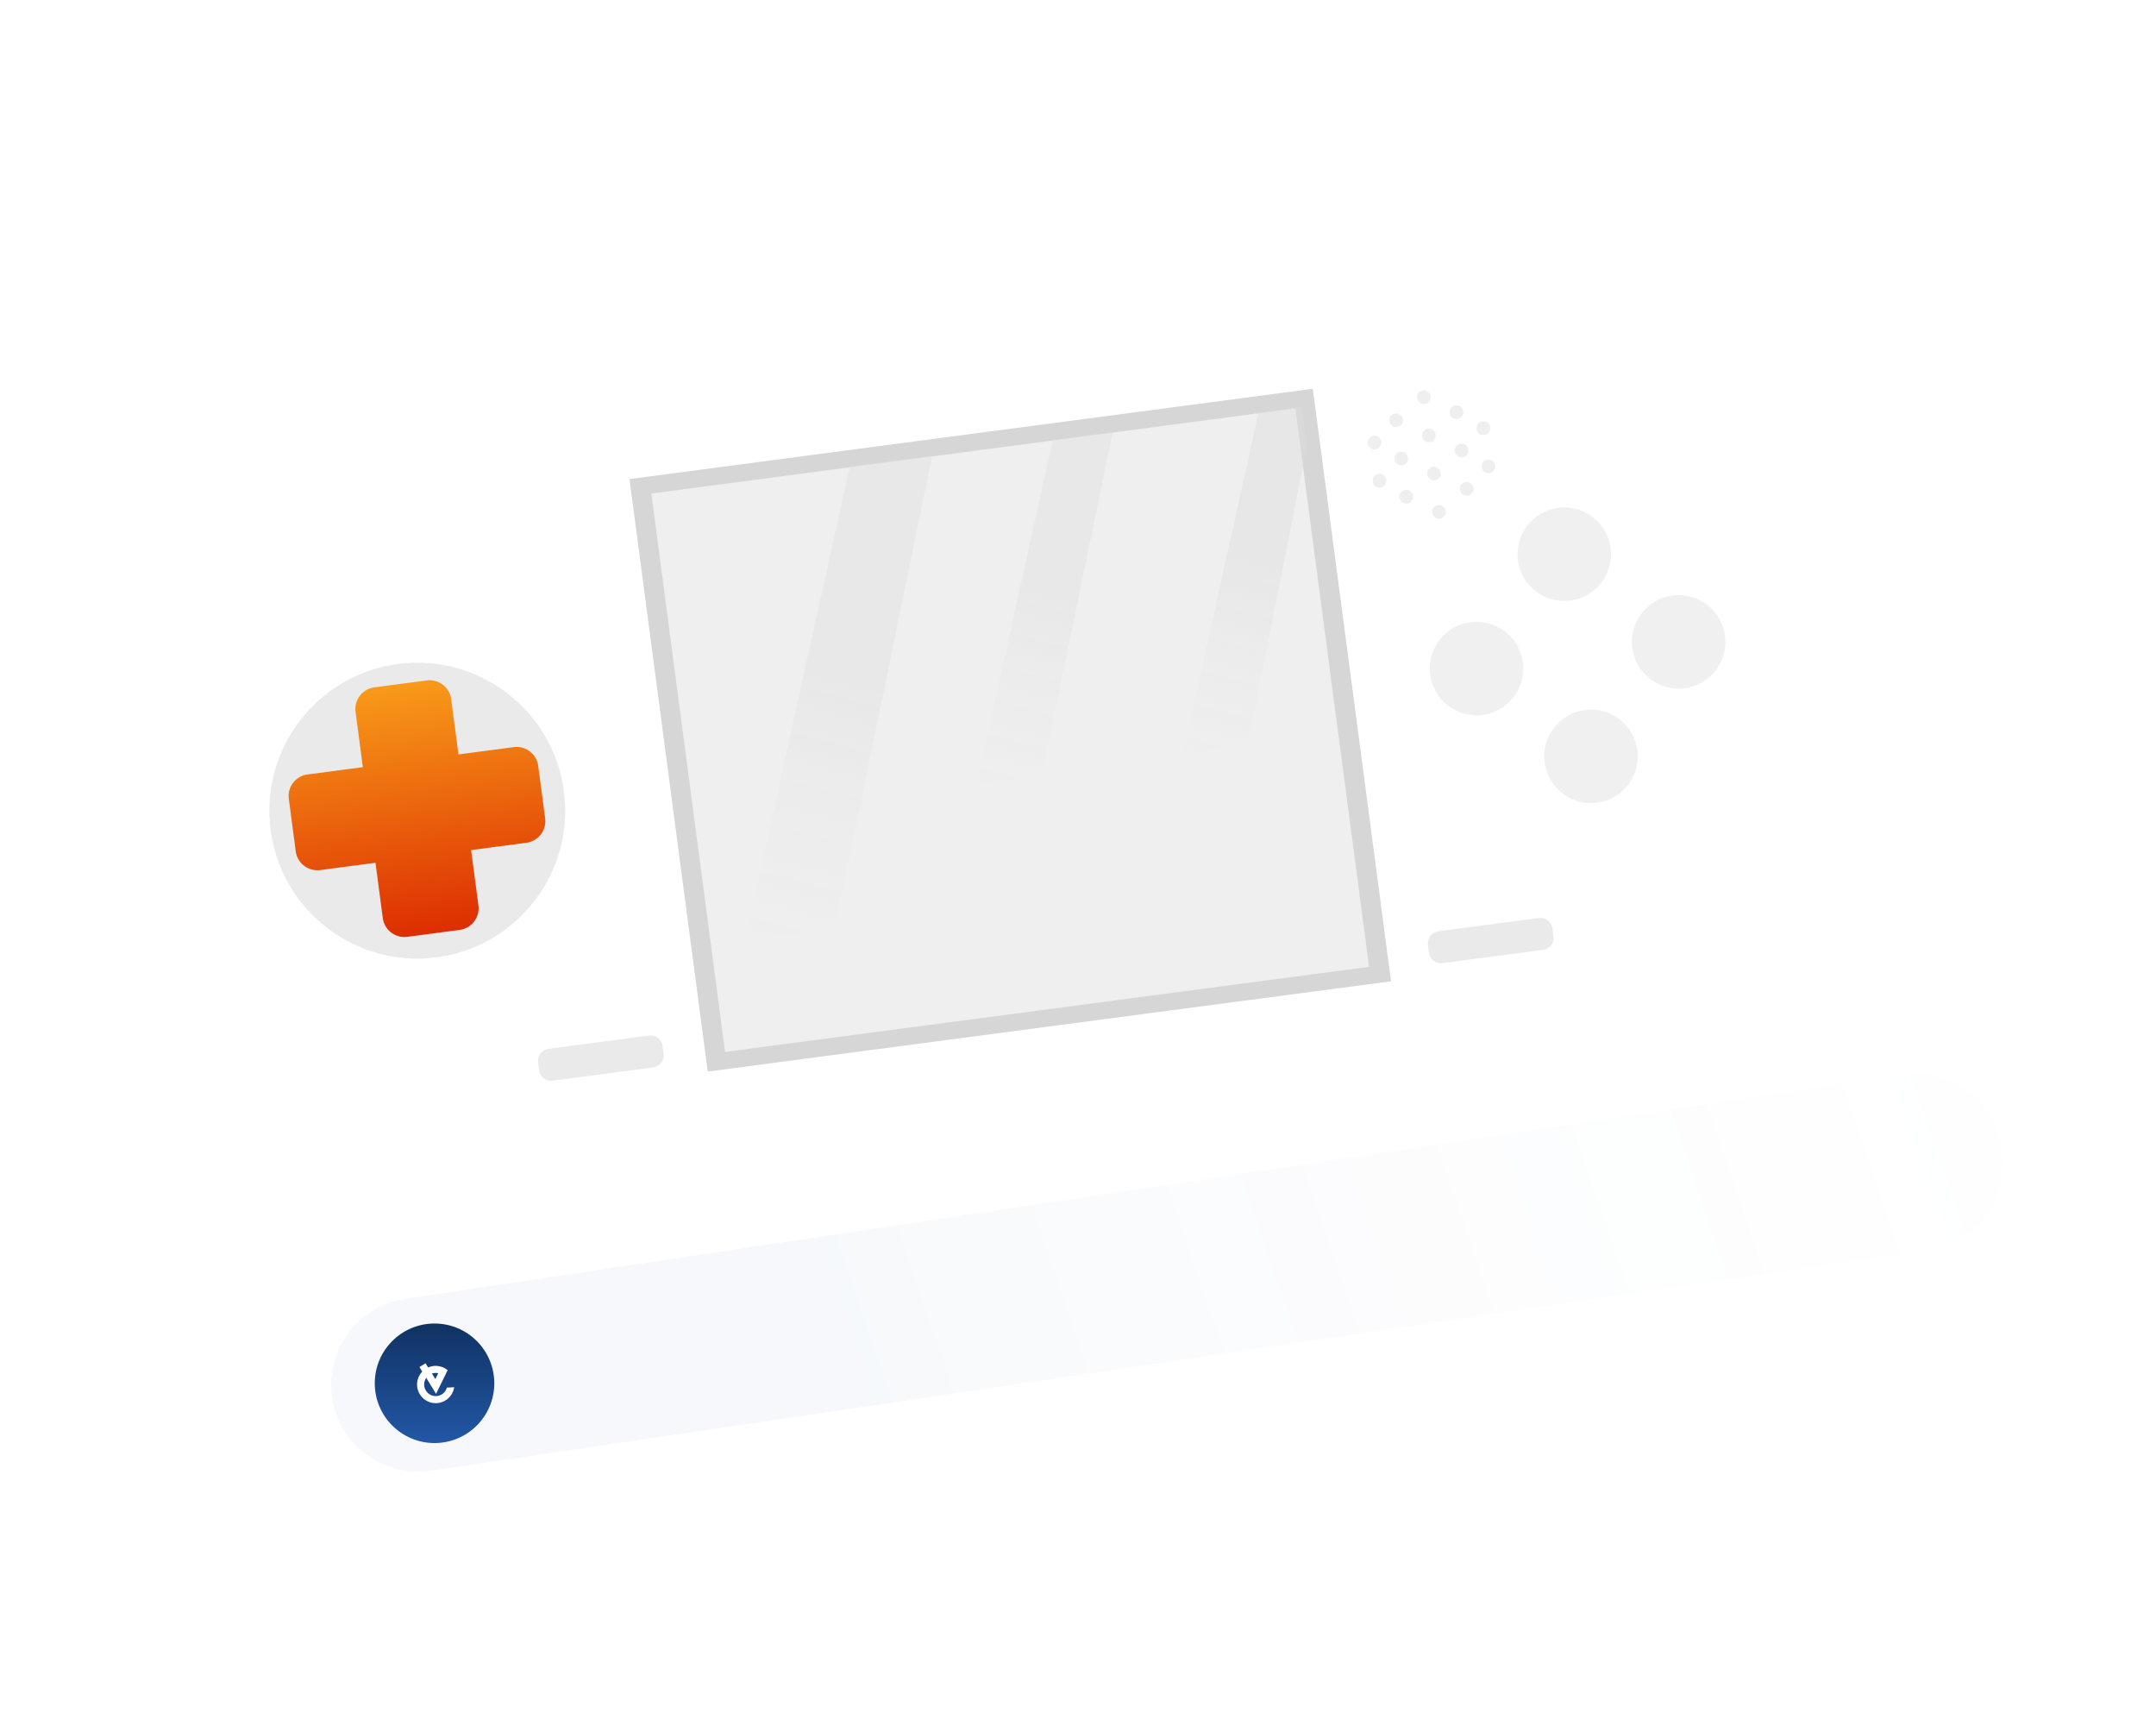 <svg width="513" height="412" fill="none" xmlns="http://www.w3.org/2000/svg"><g clip-path="url(#a)"><g filter="url(#b)"><path d="m381.536 241.875-259.784 34.318c-35.76 4.724-68.566-20.426-73.29-56.186l-5.308-40.181c-4.724-35.759 20.426-68.566 56.185-73.29l259.785-34.319c35.759-4.724 68.566 20.427 73.29 56.186l5.308 40.182c4.724 35.759-20.427 68.566-56.186 73.29Z" fill="#fff"/></g><path d="M103.9 227.753c19.271-2.545 32.829-20.231 30.283-39.501-2.546-19.271-20.231-32.829-39.502-30.283-19.27 2.545-32.828 20.231-30.283 39.501 2.546 19.271 20.232 32.829 39.502 30.283Z" fill="#EAEAEA"/><path d="M373.662 142.87c6.092-.805 10.378-6.395 9.573-12.487-.805-6.091-6.395-10.377-12.487-9.572-6.091.804-10.377 6.395-9.572 12.486.804 6.092 6.395 10.377 12.486 9.573ZM368.076 183.645c2.051 5.792 8.409 8.825 14.201 6.774 5.792-2.051 8.824-8.409 6.773-14.201s-8.409-8.825-14.201-6.774c-5.792 2.052-8.825 8.41-6.773 14.201ZM352.787 170.083c6.092-.805 10.378-6.396 9.573-12.487-.805-6.092-6.395-10.377-12.487-9.573-6.091.805-10.377 6.396-9.572 12.487.804 6.091 6.395 10.377 12.486 9.573ZM400.873 163.731c6.092-.805 10.378-6.395 9.573-12.487-.805-6.091-6.395-10.377-12.487-9.572-6.091.805-10.377 6.395-9.572 12.486.804 6.092 6.395 10.378 12.486 9.573Z" fill="#F0F0F0"/><path d="m122.251 177.738-13.163 1.739-1.736-13.145a5.189 5.189 0 0 0-5.812-4.455l-12.486 1.649a5.188 5.188 0 0 0-4.455 5.811l1.739 13.163-13.163 1.739a5.188 5.188 0 0 0-4.455 5.811l1.65 12.487a5.19 5.19 0 0 0 5.81 4.455l13.164-1.739 1.738 13.162a5.19 5.19 0 0 0 5.812 4.456l12.486-1.65a5.188 5.188 0 0 0 4.455-5.811l-1.741-13.18 13.163-1.739a5.19 5.19 0 0 0 4.455-5.811l-1.65-12.487c-.371-2.809-3.002-4.826-5.811-4.455Z" fill="url(#c)"/><path d="m155.391 253.944-23.845 3.15a2.926 2.926 0 0 1-3.279-2.513l-.236-1.786a2.926 2.926 0 0 1 2.514-3.279l23.845-3.15a2.927 2.927 0 0 1 3.279 2.513l.236 1.787a2.927 2.927 0 0 1-2.514 3.278ZM367.125 225.974l-23.845 3.15a2.928 2.928 0 0 1-3.279-2.514l-.236-1.786a2.927 2.927 0 0 1 2.514-3.279l23.845-3.15a2.926 2.926 0 0 1 3.279 2.514l.236 1.786a2.927 2.927 0 0 1-2.514 3.279Z" fill="#EAEAEA"/><path d="m312.363 92.493-162.582 21.478 18.621 140.956 162.582-21.478-18.621-140.956Z" fill="#D6D6D6"/><path d="m308.211 97.17-153.234 20.242 17.548 132.84L325.76 230.01 308.211 97.17ZM339.008 96.085a1.626 1.626 0 1 0-.427-3.225 1.626 1.626 0 0 0 .427 3.225ZM340.211 105.19a1.627 1.627 0 1 0-.426-3.226 1.627 1.627 0 0 0 .426 3.226ZM341.406 114.278a1.626 1.626 0 1 0-.424-3.225 1.626 1.626 0 0 0 .424 3.225ZM342.183 120.156a1.637 1.637 0 0 0-1.4 1.826 1.636 1.636 0 0 0 1.826 1.4 1.635 1.635 0 0 0 1.4-1.826 1.635 1.635 0 0 0-1.826-1.4ZM332.414 101.577a1.627 1.627 0 1 0-.427-3.227 1.627 1.627 0 0 0 .427 3.227ZM333.617 110.682a1.626 1.626 0 1 0-.425-3.225 1.626 1.626 0 0 0 .425 3.225ZM334.812 119.786a1.627 1.627 0 1 0-.425-3.226 1.627 1.627 0 0 0 .425 3.226ZM346.789 99.679a1.627 1.627 0 1 0-.427-3.227 1.627 1.627 0 0 0 .427 3.227ZM347.992 108.782a1.627 1.627 0 1 0-.427-3.227 1.627 1.627 0 0 0 .427 3.227ZM349.195 117.888a1.627 1.627 0 1 0-.427-3.226 1.627 1.627 0 0 0 .427 3.226ZM353.164 103.479a1.627 1.627 0 1 0-.426-3.226 1.627 1.627 0 0 0 .426 3.226ZM354.367 112.565a1.627 1.627 0 1 0-.426-3.226 1.627 1.627 0 0 0 .426 3.226ZM327.258 106.899a1.626 1.626 0 1 0-.426-3.224 1.626 1.626 0 0 0 .426 3.224ZM328.461 115.989a1.627 1.627 0 1 0-.427-3.227 1.627 1.627 0 0 0 .427 3.227Z" fill="#EFEFEF"/><path d="m311.029 105.861-14.101 71.327-8.994 1.424-6.497.769 18.047-81.326 10.124-1.338 1.421 9.144Z" fill="url(#d)"/><path d="m264.762 102.786-16.822 81.59-9.068 1.436-6.55.775 18.196-81.998 10.207-1.349 4.037-.454Z" fill="url(#e)"/><path d="m221.834 108.389-23.148 112.278-12.479 1.976-9.014 1.067 25.04-112.84 14.047-1.856 5.554-.625Z" fill="url(#f)"/><path d="m452.515 255.719-356.113 53.28c-11.588 1.734-19.419 12.744-17.254 24.259 2.05 10.907 12.35 18.247 23.329 16.627l356.219-52.565c11.904-1.757 19.91-13.126 17.551-24.926-2.199-10.997-12.641-18.334-23.732-16.675Z" fill="url(#g)"/><circle cx="103.391" cy="329.082" r="14.219" fill="url(#h)"/><path d="M106.319 330.126a2.705 2.705 0 0 1-1.091 1.526 2.77 2.77 0 0 1-1.932.452 2.692 2.692 0 0 1-1.731-.977 2.746 2.746 0 0 1-.628-1.892 2.88 2.88 0 0 1 .486-1.443l2.333 3.805c.913-1.877 1.844-3.755 2.757-5.631-.093-.086-.204-.152-.316-.237-.018-.017-.018-.017-.036-.016-.074-.05-.167-.118-.259-.167-.018.001-.019-.017-.037-.016-.018-.017-.055-.034-.074-.051-.092-.049-.184-.099-.275-.13-.019-.017-.036-.016-.055-.034-.11-.048-.22-.097-.329-.127-.018 0-.036-.017-.072-.015-.018.001-.037-.016-.055-.015a4.862 4.862 0 0 0-1.533-.214 4.421 4.421 0 0 0-1.594.382l-.622-1.012-1.445.895.663 1.101a4.387 4.387 0 0 0-1.225 2.862 4.356 4.356 0 0 0 1.024 3.041 4.391 4.391 0 0 0 2.799 1.555 4.418 4.418 0 0 0 3.118-.743 4.435 4.435 0 0 0 1.807-2.656c.031-.109.043-.236.073-.345l-1.752.084.001.018Zm-2.766-3.497c.232-.011.484.013.719.055-.228.461-.456.939-.685 1.399l-.816-1.327c.247-.065.514-.114.782-.127Z" fill="#fff"/></g><defs><linearGradient id="c" x1="95.297" y1="162.701" x2="103.137" y2="222.046" gradientUnits="userSpaceOnUse"><stop stop-color="#F89A19"/><stop offset="1" stop-color="#DD2E01"/></linearGradient><linearGradient id="d" x1="308.459" y1="98.593" x2="285.126" y2="188.32" gradientUnits="userSpaceOnUse"><stop offset=".389" stop-color="#DDD" stop-opacity=".44"/><stop offset="1" stop-color="#EBEBEB" stop-opacity="0"/></linearGradient><linearGradient id="e" x1="259.566" y1="105.132" x2="236.04" y2="195.601" gradientUnits="userSpaceOnUse"><stop offset=".389" stop-color="#DFDFDF" stop-opacity=".44"/><stop offset="1" stop-color="#EBEBEB" stop-opacity="0"/></linearGradient><linearGradient id="f" x1="214.684" y1="111.617" x2="182.31" y2="236.113" gradientUnits="userSpaceOnUse"><stop offset=".389" stop-color="#DFDFDF" stop-opacity=".44"/><stop offset="1" stop-color="#EBEBEB" stop-opacity="0"/></linearGradient><linearGradient id="g" x1="193.869" y1="303.677" x2="678.733" y2="137.425" gradientUnits="userSpaceOnUse"><stop stop-color="#2257A6" stop-opacity=".04"/><stop offset=".636" stop-color="#D9D9D9" stop-opacity="0"/></linearGradient><linearGradient id="h" x1="103.391" y1="314.863" x2="103.391" y2="343.301" gradientUnits="userSpaceOnUse"><stop stop-color="#103262"/><stop offset="1" stop-color="#2257A6"/></linearGradient><clipPath id="a"><path fill="#fff" d="M0 0h513v412H0z"/></clipPath><filter id="b" x="11.842" y="41.928" width="457.19" height="266.604" filterUnits="userSpaceOnUse" color-interpolation-filters="sRGB"><feFlood flood-opacity="0" result="BackgroundImageFix"/><feColorMatrix in="SourceAlpha" values="0 0 0 0 0 0 0 0 0 0 0 0 0 0 0 0 0 0 127 0" result="hardAlpha"/><feOffset dy="1.025"/><feGaussianBlur stdDeviation="15.372"/><feComposite in2="hardAlpha" operator="out"/><feColorMatrix values="0 0 0 0 0.729 0 0 0 0 0.729 0 0 0 0 0.729 0 0 0 0.25 0"/><feBlend in2="BackgroundImageFix" result="effect1_dropShadow_456_3875"/><feBlend in="SourceGraphic" in2="effect1_dropShadow_456_3875" result="shape"/></filter></defs></svg>